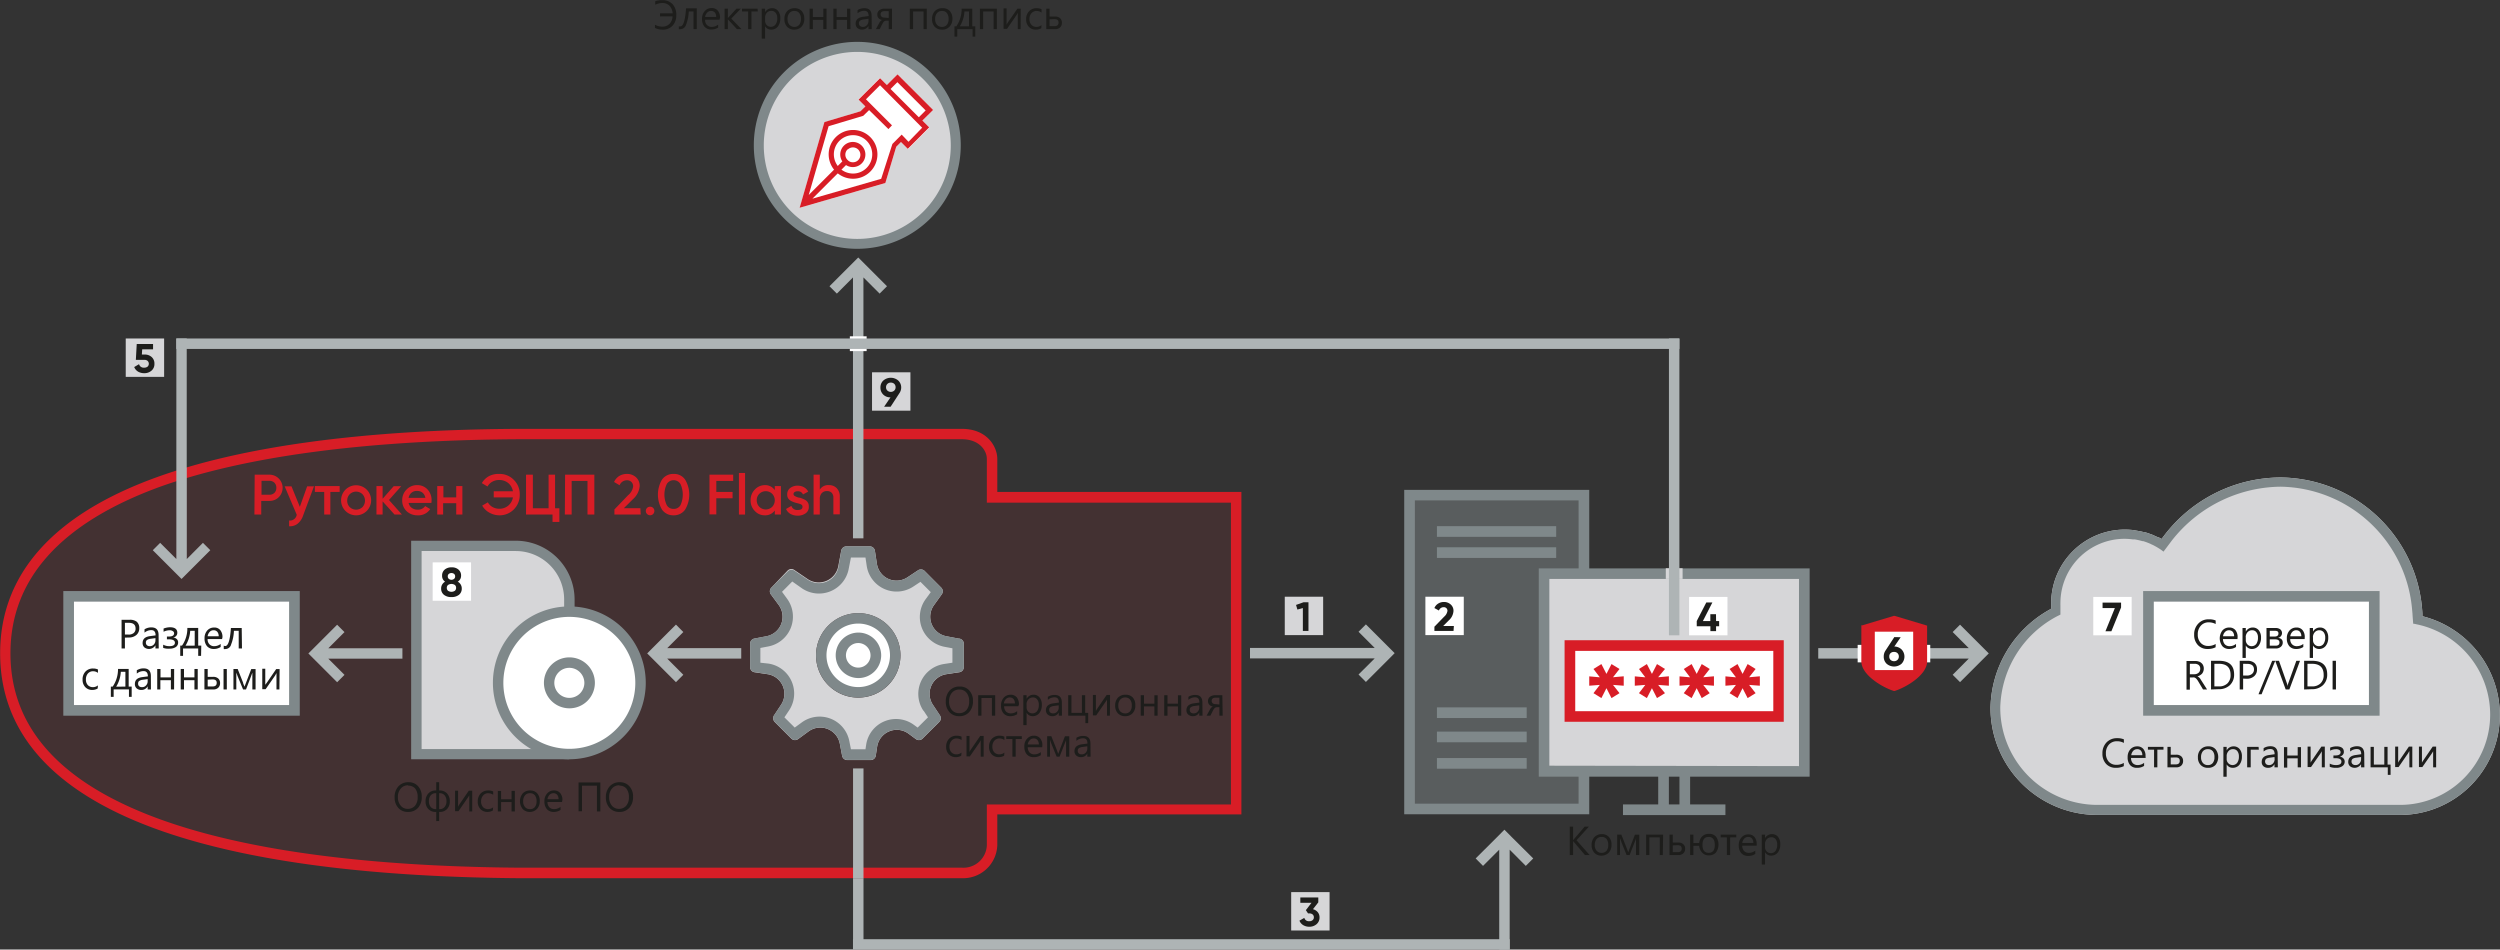 <svg id="Слой_1" data-name="Слой 1" xmlns="http://www.w3.org/2000/svg" viewBox="0 0 366.04 139.03"><rect x="0" y="0" width="366.04" height="139.03" fill="#333333" stroke="none"/><defs><style>.cls-1{fill:#d6d6d8;}.cls-2{opacity:0.1;}.cls-3{fill:#d81d26;}.cls-4{fill:#aeb4b5;}.cls-5{fill:#fff;}.cls-6{fill:#7f888a;}.cls-7{opacity:0.5;}.cls-8{fill:#1d1d1b;}</style></defs><path class="cls-1" d="M127.5,36.58a14.33,14.33,0,1,1,14.32-14.33A14.34,14.34,0,0,1,127.5,36.58Z" transform="translate(-1.98 -0.97)"/><g class="cls-2"><path class="cls-3" d="M142.8,128.78H77.65c-41-.36-74.9-8.25-74.9-32.16,0-24.16,35.18-31.83,75.61-32.09H142.8c3.23,0,4.43,2.23,4.43,3.63v5.67H183v45.68H147.23v5.27A4.19,4.19,0,0,1,142.8,128.78Z" transform="translate(-1.98 -0.97)"/></g><path class="cls-1" d="M74.92,101A10.42,10.42,0,0,1,85.34,90.52V88.73a7.84,7.84,0,0,0-7.84-7.85H62.94v30.5h22.4A10.42,10.42,0,0,1,74.92,101Z" transform="translate(-1.98 -0.97)"/><path class="cls-3" d="M142.8,129.55H77.65c-22.61-.2-40.47-2.66-53.08-7.3C9.58,116.73,2,108.11,2,96.62s7.67-20.23,22.8-25.73c12.61-4.58,30.4-7,52.87-7.13H142.8c3.79,0,5.2,2.69,5.2,4.39V73h35.74v47.21H148v4.51A5,5,0,0,1,142.8,129.55ZM93.14,65.28H77.65c-22.29.15-39.9,2.52-52.35,7C10.84,77.59,3.51,85.76,3.51,96.62s7.27,18.92,21.59,24.19c12.45,4.58,30.13,7,52.56,7.2H142.8a3.43,3.43,0,0,0,3.67-3.25v-6h35.74V74.57H146.47V68.14c0-1.1-1-2.86-3.67-2.86Z" transform="translate(-1.98 -0.97)"/><path class="cls-3" d="M39.27,70.47h2.16a1.93,1.93,0,0,1,1.37,3.29,1.87,1.87,0,0,1-1.37.55h-1.2v2h-1Zm1,2.94h1.2a1,1,0,0,0,.7-.29,1,1,0,0,0,.27-.73,1,1,0,0,0-.27-.73,1,1,0,0,0-.7-.29h-1.2Z" transform="translate(-1.98 -0.97)"/><path class="cls-3" d="M45.88,75.18l1.07-3h1l-1.6,4.3a2.56,2.56,0,0,1-.82,1.19,1.79,1.79,0,0,1-1.22.35v-.84a1,1,0,0,0,1.11-.8l0-.06-1.76-4.14h1Z" transform="translate(-1.98 -0.97)"/><path class="cls-3" d="M48.08,72.14h3.63V73H50.35v3.31h-.9V73H48.08Z" transform="translate(-1.98 -0.97)"/><path class="cls-3" d="M54.12,76.42a2.19,2.19,0,0,1-2.2-2.2,2.2,2.2,0,1,1,4.4,0,2.19,2.19,0,0,1-2.2,2.2Zm-1.3-2.2a1.29,1.29,0,0,0,.37,1,1.35,1.35,0,0,0,1.86,0,1.39,1.39,0,0,0,0-1.89,1.33,1.33,0,0,0-1.86,0A1.28,1.28,0,0,0,52.82,74.22Z" transform="translate(-1.98 -0.97)"/><path class="cls-3" d="M58.93,74.18l1.9,2.13H59.75L58,74.38v1.93h-.9V72.14H58V74l1.62-1.84h1.1Z" transform="translate(-1.98 -0.97)"/><path class="cls-3" d="M65.14,74.61H61.81a1.15,1.15,0,0,0,.46.72,1.41,1.41,0,0,0,.88.26,1.24,1.24,0,0,0,1.08-.52l.74.44a2.06,2.06,0,0,1-1.83.91,2.26,2.26,0,0,1-1.64-.62,2.13,2.13,0,0,1-.63-1.58,2.18,2.18,0,0,1,.62-1.56A2.11,2.11,0,0,1,63.08,72a2,2,0,0,1,1.5.64,2.24,2.24,0,0,1,.59,1.56A2.75,2.75,0,0,1,65.14,74.61Zm-3.33-.74h2.45a1.26,1.26,0,0,0-.41-.76,1.24,1.24,0,0,0-.78-.26,1.19,1.19,0,0,0-1.26,1Z" transform="translate(-1.98 -0.97)"/><path class="cls-3" d="M68.78,73.8V72.14h.9v4.17h-.9V74.65H66.86v1.66H66V72.14h.9V73.8Z" transform="translate(-1.98 -0.97)"/><path class="cls-3" d="M75.05,70.36a2.88,2.88,0,0,1,2.17.88,2.92,2.92,0,0,1,.86,2.15,3,3,0,0,1-.86,2.16,2.91,2.91,0,0,1-2.17.87A3,3,0,0,1,73.58,76a2.71,2.71,0,0,1-1-1l.83-.48a1.76,1.76,0,0,0,.69.69,2,2,0,0,0,1,.25A2,2,0,0,0,76.4,75a2,2,0,0,0,.68-1.2H74.27v-.9h2.81a2,2,0,0,0-.68-1.2,2.06,2.06,0,0,0-1.35-.45,2,2,0,0,0-1,.26,1.76,1.76,0,0,0-.69.69l-.83-.49a2.71,2.71,0,0,1,1-1A3,3,0,0,1,75.05,70.36Z" transform="translate(-1.98 -0.97)"/><path class="cls-3" d="M83.25,70.47v4.92h.63v2h-1V76.31H79V70.47h1v4.92H82.3V70.47Z" transform="translate(-1.98 -0.97)"/><path class="cls-3" d="M84.72,70.47H89v5.84h-1V71.39H85.68v4.92h-1Z" transform="translate(-1.98 -0.97)"/><path class="cls-3" d="M95.79,76.31H91.94v-.75l2-2.08a2,2,0,0,0,.74-1.28.86.86,0,0,0-.9-.91,1.14,1.14,0,0,0-1.08.73l-.81-.48a2,2,0,0,1,.76-.88,2.16,2.16,0,0,1,1.12-.3,1.92,1.92,0,0,1,1.32.48,1.68,1.68,0,0,1,.55,1.32,2.89,2.89,0,0,1-1,1.91l-1.32,1.31h2.42Z" transform="translate(-1.98 -0.97)"/><path class="cls-3" d="M97.17,75.16a.61.61,0,0,1,.62.62.63.63,0,0,1-.18.45.6.6,0,0,1-.44.18.62.62,0,0,1-.63-.63.6.6,0,0,1,.18-.44A.61.61,0,0,1,97.17,75.16Z" transform="translate(-1.98 -0.97)"/><path class="cls-3" d="M102.29,75.59a2,2,0,0,1-1.68.83,2,2,0,0,1-1.7-.83,4.33,4.33,0,0,1,0-4.4,2,2,0,0,1,1.7-.83,1.94,1.94,0,0,1,1.68.83,4.27,4.27,0,0,1,0,4.4Zm-1.68-.11a1.11,1.11,0,0,0,1-.54,3.7,3.7,0,0,0,0-3.1,1.17,1.17,0,0,0-2,0,3.61,3.61,0,0,0,0,3.1A1.11,1.11,0,0,0,100.61,75.48Z" transform="translate(-1.98 -0.97)"/><path class="cls-3" d="M109.33,70.47v.92h-2.47V73h2.38v.92h-2.38v2.37h-1V70.47Z" transform="translate(-1.98 -0.97)"/><path class="cls-3" d="M111.07,76.31h-.9V70.22h.9Z" transform="translate(-1.98 -0.97)"/><path class="cls-3" d="M115.42,72.73v-.59h.9v4.17h-.9v-.6a1.7,1.7,0,0,1-1.46.71,1.94,1.94,0,0,1-1.47-.64,2.14,2.14,0,0,1-.61-1.56,2.17,2.17,0,0,1,.61-1.56A2,2,0,0,1,114,72,1.69,1.69,0,0,1,115.42,72.73Zm-2.26,2.45a1.35,1.35,0,0,0,1.88,0,1.39,1.39,0,0,0,0-1.91,1.35,1.35,0,0,0-1.88,0,1.3,1.3,0,0,0-.38,1A1.34,1.34,0,0,0,113.16,75.18Z" transform="translate(-1.98 -0.97)"/><path class="cls-3" d="M118.16,73.29a.34.34,0,0,0,.2.31,2.23,2.23,0,0,0,.58.23c.2,0,.37.09.51.14a3.15,3.15,0,0,1,.46.22,1.06,1.06,0,0,1,.37.39,1,1,0,0,1,.12.55,1.1,1.1,0,0,1-.47,1,1.94,1.94,0,0,1-1.16.34,2.11,2.11,0,0,1-1.06-.26,1.49,1.49,0,0,1-.64-.72l.78-.45a.88.88,0,0,0,.92.6c.48,0,.71-.15.71-.47s-.26-.4-.79-.53a4.48,4.48,0,0,1-.5-.15,2.69,2.69,0,0,1-.46-.22,1,1,0,0,1-.37-.37,1,1,0,0,1-.12-.54,1.12,1.12,0,0,1,.43-.93,1.74,1.74,0,0,1,1.1-.35,1.87,1.87,0,0,1,.92.23,1.53,1.53,0,0,1,.62.64l-.76.42a.77.77,0,0,0-.78-.47.82.82,0,0,0-.44.11A.37.37,0,0,0,118.16,73.29Z" transform="translate(-1.98 -0.97)"/><path class="cls-3" d="M123.34,72a1.51,1.51,0,0,1,1.16.46,1.73,1.73,0,0,1,.44,1.26v2.56H124V73.84a1,1,0,0,0-.25-.72.92.92,0,0,0-.68-.25,1,1,0,0,0-.78.31,1.25,1.25,0,0,0-.28.89v2.24h-.91V70.47h.91v2.2A1.41,1.41,0,0,1,123.34,72Z" transform="translate(-1.98 -0.97)"/><polygon class="cls-4" points="124.58 38.78 121.45 41.91 122.53 42.99 124.89 40.62 124.89 78.82 126.42 78.82 126.42 40.62 128.79 42.99 129.87 41.91 126.74 38.78 125.66 37.7 124.58 38.78"/><rect class="cls-5" x="124.43" y="49.24" width="2.46" height="2.17"/><circle class="cls-5" cx="83.29" cy="100.05" r="10.36"/><circle class="cls-5" cx="125.66" cy="95.96" r="5.36"/><rect class="cls-1" x="18.41" y="49.56" width="5.62" height="5.62"/><rect class="cls-1" x="127.68" y="54.51" width="5.62" height="5.62"/><path class="cls-1" d="M142.32,94.47l-1.79-.34a2.91,2.91,0,0,1-1.79-4.57L139.86,88a.75.75,0,0,0-.08-1l-2.41-2.42a.77.77,0,0,0-1-.09l-1.51,1a2.9,2.9,0,0,1-4.49-2l-.29-1.88a.76.76,0,0,0-.76-.64h-3.42a.77.77,0,0,0-.75.62l-.44,2.3a2.91,2.91,0,0,1-4.48,1.86l-1.94-1.32a.77.77,0,0,0-1,.09L114.93,87a.76.76,0,0,0-.08,1L116,89.56a2.91,2.91,0,0,1-1.79,4.57l-1.78.34a.77.77,0,0,0-.62.75v3.42a.76.76,0,0,0,.65.76l1.87.28a2.9,2.9,0,0,1,2,4.5l-1,1.51a.78.78,0,0,0,.09,1l2.42,2.42a.76.76,0,0,0,1,.07l1.53-1.12a2.91,2.91,0,0,1,4.57,1.79l.34,1.79a.77.77,0,0,0,.75.62h3.42a.77.77,0,0,0,.76-.65l.2-1.32a2.91,2.91,0,0,1,4.59-1.9l1.07.79a.75.75,0,0,0,1-.08l2.42-2.41a.76.76,0,0,0,.09-1l-1-1.51a2.91,2.91,0,0,1,2-4.5l1.87-.28a.77.77,0,0,0,.65-.76V95.22A.77.77,0,0,0,142.32,94.47Zm-14.68,8.64a6.18,6.18,0,1,1,6.18-6.18A6.18,6.18,0,0,1,127.64,103.11Z" transform="translate(-1.98 -0.97)"/><path class="cls-6" d="M142.32,94.46l-1.79-.35a2.9,2.9,0,0,1-1.79-4.56L139.86,88a.75.75,0,0,0-.08-1l-2.41-2.42a.76.76,0,0,0-1-.09l-1.51,1a2.89,2.89,0,0,1-4.49-2l-.29-1.87a.77.77,0,0,0-.76-.65h-3.42a.77.77,0,0,0-.75.62L124.74,84a2.9,2.9,0,0,1-4.48,1.85l-1.94-1.31a.76.76,0,0,0-1,.09L114.93,87a.76.76,0,0,0-.08,1L116,89.55a2.88,2.88,0,0,1,.36,2.78,2.85,2.85,0,0,1-2.15,1.78l-1.78.35a.76.76,0,0,0-.62.75v3.42a.75.75,0,0,0,.65.75l1.87.29a2.9,2.9,0,0,1,2,4.5l-1,1.5a.78.78,0,0,0,.09,1l2.42,2.42a.76.76,0,0,0,1,.08l1.53-1.12a2.91,2.91,0,0,1,4.57,1.79l.34,1.78a.77.77,0,0,0,.75.62h3.42a.76.76,0,0,0,.76-.65l.2-1.31a2.91,2.91,0,0,1,4.59-1.9l1.07.79a.76.76,0,0,0,1-.08l2.42-2.42a.76.76,0,0,0,.09-1l-1-1.5a2.91,2.91,0,0,1,2-4.5l1.87-.29a.76.76,0,0,0,.65-.75V95.21A.76.76,0,0,0,142.32,94.46ZM137.19,105l.66,1-1.51,1.5-.54-.39a4.42,4.42,0,0,0-7,2.9l-.1.66h-2.13l-.23-1.16a4.43,4.43,0,0,0-7-2.74l-1,.73-1.51-1.5.67-1a4.44,4.44,0,0,0-3-6.87L113.31,98V95.84l1.16-.22a4.44,4.44,0,0,0,2.74-7l-.73-1,1.5-1.51,1.42,1a4.43,4.43,0,0,0,6.84-2.83l.33-1.68h2.13l.18,1.22a4.43,4.43,0,0,0,6.87,3l1-.66,1.51,1.51-.73,1a4.44,4.44,0,0,0,2.73,7l1.17.22V98l-1.23.19a4.43,4.43,0,0,0-3,6.87Z" transform="translate(-1.98 -0.97)"/><path class="cls-6" d="M127.64,90.74a6.18,6.18,0,1,0,6.18,6.18A6.18,6.18,0,0,0,127.64,90.74Zm4.65,6.18a4.65,4.65,0,1,1-4.65-4.65A4.65,4.65,0,0,1,132.29,96.92Z" transform="translate(-1.98 -0.97)"/><path class="cls-6" d="M127.64,93.59A3.33,3.33,0,1,0,131,96.92,3.34,3.34,0,0,0,127.64,93.59Zm1.8,3.33a1.8,1.8,0,1,1-1.8-1.8A1.81,1.81,0,0,1,129.44,96.92Z" transform="translate(-1.98 -0.97)"/><polygon class="cls-4" points="95.84 96.75 98.97 99.88 100.05 98.8 97.69 96.43 108.53 96.43 108.53 94.9 97.69 94.9 100.05 92.54 98.97 91.45 95.84 94.58 94.76 95.67 95.84 96.75"/><polygon class="cls-4" points="46.23 96.76 49.36 99.89 50.44 98.81 48.07 96.44 58.92 96.44 58.92 94.92 48.07 94.92 50.44 92.55 49.36 91.47 46.23 94.6 45.15 95.68 46.23 96.76"/><path class="cls-6" d="M85.34,112.14H62.18v-32H77.5a8.62,8.62,0,0,1,8.61,8.61v1.79H84.58V88.73a7.09,7.09,0,0,0-7.08-7.08H63.71v29H85.34Z" transform="translate(-1.98 -0.97)"/><path class="cls-6" d="M85.34,112.14A11.19,11.19,0,1,1,96.53,101,11.2,11.2,0,0,1,85.34,112.14Zm0-20.85A9.66,9.66,0,1,0,95,101,9.67,9.67,0,0,0,85.34,91.29Z" transform="translate(-1.98 -0.97)"/><path class="cls-6" d="M85.34,104.68A3.73,3.73,0,1,1,89.08,101,3.73,3.73,0,0,1,85.34,104.68Zm0-5.93a2.2,2.2,0,1,0,2.2,2.2A2.21,2.21,0,0,0,85.34,98.75Z" transform="translate(-1.98 -0.97)"/><rect class="cls-5" x="63.35" y="82.34" width="5.62" height="5.62"/><rect class="cls-1" x="225.99" y="83.98" width="38.48" height="28.68"/><g class="cls-7"><polygon class="cls-6" points="231.99 118.45 206.06 118.45 206.06 72.68 231.99 72.68 231.99 83.98 225.99 83.98 225.99 112.86 231.99 112.86 231.99 118.45"/></g><path class="cls-1" d="M357.05,91.3l-.39-.11,0-.4a21,21,0,0,0-20.75-19.91,21.56,21.56,0,0,0-17.15,8.62l-.29.38-.42-.23-.09,0-.19-.09-.71-.32-.43-.15c-.21-.08-.46-.15-.73-.23l-.14,0-.26-.07-.84-.15-.34-.06a11.54,11.54,0,0,0-1.23-.07,10.81,10.81,0,0,0-10.79,10.8c0,.15,0,.29,0,.43l0,.35-.31.19a16.8,16.8,0,0,0-8.57,14.36,15.67,15.67,0,0,0,15.65,15.65h31.27l.14,0,.19,0H353.4A14.63,14.63,0,0,0,368,105.62,15,15,0,0,0,357.05,91.3Z" transform="translate(-1.98 -0.97)"/><path class="cls-6" d="M266.94,103.5V84.19H227.28v30.5h39.66ZM228.83,90.08V85.74h36.55v27.4l-36.55-.06Z" transform="translate(-1.98 -0.97)"/><polygon class="cls-6" points="231.13 113.03 231.13 117.67 231.08 117.67 224.91 117.67 223.36 117.67 211.49 117.67 209.94 117.67 207.22 117.67 207.16 117.67 207.16 96.89 207.16 73.27 207.22 73.27 209.94 73.27 211.49 73.27 223.36 73.27 224.91 73.27 231.08 73.27 231.13 73.27 231.14 83.99 232.69 83.99 232.69 83.97 232.69 71.72 224.91 71.72 209.94 71.72 205.6 71.72 205.6 86.26 205.6 107.53 205.6 119.22 209.94 119.22 224.91 119.22 232.69 119.22 232.69 113.03 231.13 113.03"/><rect class="cls-6" x="237.63" y="117.78" width="15" height="1.56"/><rect class="cls-6" x="210.39" y="80.13" width="17.46" height="1.56"/><rect class="cls-6" x="210.39" y="77.04" width="17.46" height="1.56"/><rect class="cls-6" x="210.39" y="110.99" width="13.14" height="1.56"/><rect class="cls-6" x="210.39" y="107.12" width="13.14" height="1.56"/><rect class="cls-6" x="210.39" y="103.57" width="13.14" height="1.56"/><rect class="cls-6" x="245.55" y="115.96" width="6.23" height="1.56" transform="translate(363.42 -132.89) rotate(90)"/><rect class="cls-6" x="242.44" y="115.96" width="6.23" height="1.56" transform="translate(360.31 -129.78) rotate(90)"/><polygon class="cls-4" points="203.12 94.55 199.99 91.42 198.91 92.5 201.28 94.87 183.02 94.87 183.02 96.4 201.28 96.4 198.91 98.76 199.99 99.85 203.12 96.72 204.2 95.63 203.12 94.55"/><polygon class="cls-4" points="290.11 94.59 286.98 91.46 285.9 92.54 288.26 94.9 266.22 94.9 266.22 96.43 288.26 96.43 285.9 98.8 286.98 99.88 290.11 96.75 291.19 95.67 290.11 94.59"/><polygon class="cls-4" points="219.19 122.57 216.06 125.69 217.14 126.78 219.51 124.41 219.51 139.03 221.04 139.03 221.04 124.41 223.4 126.78 224.49 125.69 221.35 122.57 220.27 121.48 219.19 122.57"/><rect class="cls-5" x="229.7" y="94.76" width="30.91" height="10.15"/><path class="cls-3" d="M263.15,94.71H231.06v11.94h32.09ZM232.62,105V96.27h29v8.83h-29Z" transform="translate(-1.98 -0.97)"/><path class="cls-3" d="M238.15,100.13l1.57-.14v1.38l-1.57-.12.95,1.21-1.17.72-.74-1.45-.74,1.45-1.16-.72.93-1.21-1.55.12V100l1.55.14-.93-1.22,1.16-.72.74,1.44.74-1.44,1.17.72Z" transform="translate(-1.98 -0.97)"/><path class="cls-3" d="M244.76,100.13l1.57-.14v1.38l-1.57-.12,1,1.21-1.17.72-.74-1.45-.74,1.45-1.16-.72.93-1.21-1.54.12V100l1.54.14-.93-1.22,1.16-.72.74,1.44.74-1.44,1.17.72Z" transform="translate(-1.98 -0.97)"/><path class="cls-3" d="M251.36,100.13l1.57-.14v1.38l-1.57-.12.95,1.21-1.17.72-.74-1.45-.74,1.45-1.15-.72.92-1.21-1.54.12V100l1.54.14-.92-1.22,1.15-.72.74,1.44.74-1.44,1.17.72Z" transform="translate(-1.98 -0.97)"/><path class="cls-3" d="M258.08,100.13l1.57-.14v1.38l-1.57-.12.95,1.21-1.17.72-.74-1.45-.74,1.45-1.16-.72.93-1.21-1.54.12V100l1.54.14-.93-1.22,1.16-.72.74,1.44.74-1.44,1.17.72Z" transform="translate(-1.98 -0.97)"/><rect class="cls-1" x="243.9" y="83.2" width="2.46" height="1.56"/><rect class="cls-4" x="137.07" y="-58.74" width="1.53" height="220.08" transform="translate(187.15 -87.51) rotate(90)"/><rect class="cls-4" x="244.36" y="49.56" width="1.53" height="43.46"/><rect class="cls-4" x="124.9" y="128.58" width="1.53" height="9.07"/><rect class="cls-4" x="174.19" y="91.16" width="1.53" height="96.15" transform="translate(312.2 -36.68) rotate(90)"/><rect class="cls-1" x="188.11" y="87.37" width="5.62" height="5.62"/><rect class="cls-1" x="189.05" y="130.62" width="5.62" height="5.62"/><rect class="cls-5" x="208.7" y="87.37" width="5.62" height="5.62"/><rect class="cls-5" x="247.31" y="87.4" width="5.62" height="5.62"/><rect class="cls-5" x="306.49" y="87.4" width="5.62" height="5.62"/><path class="cls-6" d="M127.5,37.4a15.15,15.15,0,1,1,15.15-15.15A15.17,15.17,0,0,1,127.5,37.4Zm0-28.83a13.69,13.69,0,1,0,13.69,13.68A13.7,13.7,0,0,0,127.5,8.57Z" transform="translate(-1.98 -0.97)"/><polygon class="cls-5" points="136.62 16.1 131.41 10.89 129.85 12.45 128.81 11.41 125.68 14.54 126.72 15.58 126 16.29 120.72 17.88 117.09 30.42 129.63 26.79 131.22 21.5 131.93 20.79 132.97 21.83 136.1 18.7 135.06 17.66 136.62 16.1"/><path class="cls-3" d="M126.88,20a3.57,3.57,0,1,0,3.57,3.56A3.57,3.57,0,0,0,126.88,20Zm2.81,3.56a2.81,2.81,0,1,1-2.81-2.8A2.81,2.81,0,0,1,129.69,23.59Z" transform="translate(-1.98 -0.97)"/><path class="cls-3" d="M138.6,17.07l-5.21-5.21-1.56,1.56-1-1-3.14,3.13,1,1-.72.71-5.28,1.58-3.63,12.55,12.55-3.63,1.59-5.3.7-.7,1,1,3.13-3.14-1-1ZM132.37,14l1-1,4.14,4.14-1,1Zm-6.27,8.87a1.1,1.1,0,0,1,.77-.32h0a1.12,1.12,0,0,1,.77.32,1.1,1.1,0,0,1,0,1.54,1.07,1.07,0,0,1-.77.32,1,1,0,0,1-.77-.32A1.08,1.08,0,0,1,126.1,22.82ZM131,27.15l-10.07,2.91,4.92-4.92a1.84,1.84,0,1,0-.3-2.85,1.83,1.83,0,0,0-.24,2.31l-4.92,4.92,2.91-10.07,5.07-1.52.86-.84L132,19.81l.06.06.52-.55-3.81-3.81,2.06-2.06L137,19.67,135,21.73l-1-1.05-1.36,1.37Z" transform="translate(-1.98 -0.97)"/><rect class="cls-4" x="124.9" y="112.51" width="1.53" height="16.07"/><polygon class="cls-4" points="29.71 79.48 27.35 81.85 27.35 68.44 27.24 68.48 27.34 68.44 27.34 49.56 25.82 49.56 25.82 68.92 25.82 68.92 25.82 81.85 23.45 79.48 22.37 80.56 25.5 83.69 26.58 84.77 27.66 83.69 30.79 80.56 29.71 79.48"/><path class="cls-6" d="M357.05,91.3l-.39-.11,0-.4a21,21,0,0,0-20.75-19.91,21.56,21.56,0,0,0-17.15,8.62l-.29.38-.42-.23-.09,0-.19-.09-.71-.32-.43-.15c-.21-.08-.46-.15-.73-.23l-.14,0-.26-.07-.84-.15-.34-.06a11.54,11.54,0,0,0-1.23-.07,10.81,10.81,0,0,0-10.79,10.8c0,.15,0,.29,0,.43l0,.35-.31.19a16.8,16.8,0,0,0-8.57,14.36,15.67,15.67,0,0,0,15.65,15.65h31.27l.14,0,.19,0H353.4A14.63,14.63,0,0,0,368,105.62,15,15,0,0,0,357.05,91.3Zm-3.65,27.52H309.08a14.25,14.25,0,0,1-14.23-14.24,15.57,15.57,0,0,1,8.42-13.43h0l.39-.19v-.45c0-.11,0-.23,0-.35l0-.37,0-.2a3.28,3.28,0,0,1,0-.34,9.4,9.4,0,0,1,9.39-9.39,10,10,0,0,1,1.23.09l.29,0a10.7,10.7,0,0,1,1.09.25l.12,0a9.75,9.75,0,0,1,1.13.43,1.68,1.68,0,0,0,.28.13c.33.17.65.35.95.54s.43.3.61.44l.94-1.25h0l.24-.32a20.5,20.5,0,0,1,15.94-7.94,19.64,19.64,0,0,1,19.28,18l.06.65v.09l.1,1.32a2.93,2.93,0,0,1,.5.09,13.5,13.5,0,0,1,10.77,13.15A13.21,13.21,0,0,1,353.4,118.82Z" transform="translate(-1.98 -0.97)"/><rect class="cls-5" x="271.99" y="94.42" width="10.63" height="2.56"/><path class="cls-3" d="M284,92.53l-4.62-1.39h-.11l-4.62,1.39-.14,0V97.8c0,2,3.1,3.82,4.76,4.34a.21.21,0,0,0,.11,0c1.66-.52,4.76-2.32,4.76-4.34V92.57Z" transform="translate(-1.98 -0.97)"/><rect class="cls-5" x="274.5" y="92.49" width="5.62" height="5.62"/><rect class="cls-5" x="314.38" y="87.2" width="33.29" height="16.97"/><path class="cls-6" d="M350.39,87.51H315.77v18.25h34.62Zm-33.06,16.63V89.06h31.5V104.2h-31.5Z" transform="translate(-1.98 -0.97)"/><rect class="cls-5" x="9.86" y="87.2" width="33.29" height="16.97"/><path class="cls-6" d="M45.87,87.51H11.25v18.25H45.87ZM12.81,104.14V89.06h31.5V104.2H12.81Z" transform="translate(-1.98 -0.97)"/><path class="cls-8" d="M20.27,94.33v1.59h-.49v-4.2h1.15A1.59,1.59,0,0,1,22,92a1.2,1.2,0,0,1,.37.93,1.28,1.28,0,0,1-.41,1,1.62,1.62,0,0,1-1.12.38Zm0-2.17v1.72h.52a1.11,1.11,0,0,0,.77-.23.81.81,0,0,0,.27-.66c0-.55-.33-.83-1-.83Z" transform="translate(-1.98 -0.97)"/><path class="cls-8" d="M25.22,95.92h-.48v-.47h0a1.1,1.1,0,0,1-1.63.3.86.86,0,0,1-.25-.63c0-.56.33-.89,1-1l.9-.12c0-.51-.21-.77-.62-.77a1.53,1.53,0,0,0-1,.37v-.49a1.86,1.86,0,0,1,1-.28c.71,0,1.06.37,1.06,1.12Zm-.48-1.52-.72.1a1.17,1.17,0,0,0-.51.17.46.46,0,0,0-.17.42.5.5,0,0,0,.16.36.6.6,0,0,0,.42.13.76.76,0,0,0,.59-.25.89.89,0,0,0,.23-.63Z" transform="translate(-1.98 -0.97)"/><path class="cls-8" d="M25.87,95.83v-.47a1.84,1.84,0,0,0,.92.22c.53,0,.8-.17.8-.5s-.29-.5-.87-.5h-.3v-.41h.28c.51,0,.77-.16.77-.47a.36.36,0,0,0-.18-.32.78.78,0,0,0-.48-.13,2.08,2.08,0,0,0-.88.22V93a2.8,2.8,0,0,1,.92-.19c.73,0,1.09.27,1.09.81a.67.67,0,0,1-.16.45.77.77,0,0,1-.46.25v0a.79.79,0,0,1,.54.22.65.65,0,0,1,.2.5.77.77,0,0,1-.33.66,1.51,1.51,0,0,1-.91.24A2.2,2.2,0,0,1,25.87,95.83Z" transform="translate(-1.98 -0.97)"/><path class="cls-8" d="M31.42,97H31V95.92H28.78V97h-.41v-1.5h.26a4.38,4.38,0,0,0,.78-2.59H31v2.59h.45Zm-.93-1.5V93.33h-.66a4.67,4.67,0,0,1-.69,2.18Z" transform="translate(-1.98 -0.97)"/><path class="cls-8" d="M34.49,94.54H32.38a1,1,0,0,0,.27.77.91.91,0,0,0,.7.27,1.52,1.52,0,0,0,.94-.33v.45a1.79,1.79,0,0,1-1,.29,1.28,1.28,0,0,1-1-.41,1.69,1.69,0,0,1-.36-1.15,1.64,1.64,0,0,1,.39-1.14,1.31,1.31,0,0,1,1-.44,1.1,1.1,0,0,1,.91.38,1.54,1.54,0,0,1,.32,1.06ZM34,94.13a1,1,0,0,0-.2-.65.69.69,0,0,0-.55-.23.76.76,0,0,0-.58.25,1.16,1.16,0,0,0-.29.63Z" transform="translate(-1.98 -0.97)"/><path class="cls-8" d="M37.41,95.92h-.48V93.33h-.7a6,6,0,0,1-.41,2A.87.87,0,0,1,35,96a.68.68,0,0,1-.26,0V95.5a.43.43,0,0,0,.22.06c.43,0,.71-.88.83-2.64h1.58Z" transform="translate(-1.98 -0.97)"/><path class="cls-8" d="M16.28,101.78a1.56,1.56,0,0,1-.82.21,1.36,1.36,0,0,1-1-.42,1.52,1.52,0,0,1-.39-1.08,1.66,1.66,0,0,1,.42-1.19,1.48,1.48,0,0,1,1.14-.45,1.67,1.67,0,0,1,.69.14v.5a1.19,1.19,0,0,0-.71-.24,1,1,0,0,0-.76.33,1.29,1.29,0,0,0-.29.87,1.16,1.16,0,0,0,.28.83,1,1,0,0,0,.74.3,1.17,1.17,0,0,0,.74-.26Z" transform="translate(-1.98 -0.97)"/><path class="cls-8" d="M21.26,103h-.4v-1.09H18.62V103h-.41v-1.5h.27a4.53,4.53,0,0,0,.78-2.59h1.56v2.59h.44Zm-.92-1.5V99.33h-.67a4.66,4.66,0,0,1-.68,2.18Z" transform="translate(-1.98 -0.97)"/><path class="cls-8" d="M24.08,101.92H23.6v-.47h0a1,1,0,0,1-.92.54,1,1,0,0,1-.7-.24.82.82,0,0,1-.25-.63c0-.56.33-.89,1-1l.9-.12c0-.51-.21-.77-.62-.77a1.51,1.51,0,0,0-1,.37v-.49a1.82,1.82,0,0,1,1-.28c.7,0,1.06.37,1.06,1.12Zm-.48-1.52-.73.1a1.12,1.12,0,0,0-.5.17c-.12.07-.17.21-.17.42a.49.49,0,0,0,.15.36.64.64,0,0,0,.42.13.75.75,0,0,0,.59-.25.85.85,0,0,0,.24-.63Z" transform="translate(-1.98 -0.97)"/><path class="cls-8" d="M27.47,101.92H27v-1.36H25.46v1.36H25v-3h.48v1.23H27V98.92h.48Z" transform="translate(-1.98 -0.97)"/><path class="cls-8" d="M30.93,101.92h-.48v-1.36H28.92v1.36h-.48v-3h.48v1.23h1.53V98.92h.48Z" transform="translate(-1.98 -0.97)"/><path class="cls-8" d="M31.91,101.92v-3h.48v1.15h.81a1.07,1.07,0,0,1,.73.24.85.85,0,0,1,.27.67.9.9,0,0,1-.27.69,1,1,0,0,1-.69.25Zm.48-1.44v1h.72c.4,0,.6-.18.6-.53s-.21-.5-.61-.5Zm2.8,1.44h-.48v-3h.48Z" transform="translate(-1.98 -0.97)"/><path class="cls-8" d="M39.4,101.92h-.47V99.45l-.2.55L38,101.92h-.43L36.78,100c-.05-.11-.11-.29-.2-.55v2.47h-.42v-3h.62l.79,2c0,.14.13.33.21.59l.22-.58.77-2h.63Z" transform="translate(-1.98 -0.97)"/><path class="cls-8" d="M42.89,101.92h-.43v-2.4c-.05.09-.11.21-.2.36l-1.39,2h-.49v-3h.44v2.36A2.8,2.8,0,0,1,41,101l1.42-2.07h.5Z" transform="translate(-1.98 -0.97)"/><path class="cls-8" d="M97.88,5.06V4.59A2.19,2.19,0,0,0,99,4.87a1.43,1.43,0,0,0,1-.4,1.61,1.61,0,0,0,.45-1.1H98.62V2.92h1.85A1.8,1.8,0,0,0,100,1.81a1.43,1.43,0,0,0-1-.4,2.33,2.33,0,0,0-1.08.26V1.15A2.91,2.91,0,0,1,99,1a1.92,1.92,0,0,1,1.48.61A2.29,2.29,0,0,1,101,3.2a2.16,2.16,0,0,1-.54,1.52A1.86,1.86,0,0,1,99,5.31,2.38,2.38,0,0,1,97.88,5.06Z" transform="translate(-1.98 -0.97)"/><path class="cls-8" d="M104,5.24h-.48V2.65h-.69a6,6,0,0,1-.42,2,.87.87,0,0,1-.78.59.71.71,0,0,1-.26,0V4.83a.59.59,0,0,0,.23,0c.43,0,.7-.88.83-2.64H104Z" transform="translate(-1.98 -0.97)"/><path class="cls-8" d="M107.33,3.86h-2.11a1,1,0,0,0,.27.77.93.93,0,0,0,.71.28,1.52,1.52,0,0,0,.93-.34V5a1.79,1.79,0,0,1-1,.29,1.28,1.28,0,0,1-1-.41,1.67,1.67,0,0,1-.36-1.15,1.6,1.6,0,0,1,.4-1.14,1.27,1.27,0,0,1,1-.44,1.13,1.13,0,0,1,.91.38,1.56,1.56,0,0,1,.32,1.06Zm-.49-.41a1,1,0,0,0-.2-.65.69.69,0,0,0-.55-.23.74.74,0,0,0-.57.25,1.1,1.1,0,0,0-.3.63Z" transform="translate(-1.98 -0.97)"/><path class="cls-8" d="M110.55,5.24h-.67L108.55,3.8h0V5.24h-.48v-3h.48V3.61h0l1.26-1.37h.63l-1.39,1.45Z" transform="translate(-1.98 -0.97)"/><path class="cls-8" d="M112.93,2.65H112V5.24h-.48V2.65h-.9V2.24h2.28Z" transform="translate(-1.98 -0.97)"/><path class="cls-8" d="M114,4.81h0V6.62h-.49V2.24H114v.53h0a1.12,1.12,0,0,1,1-.6,1.1,1.1,0,0,1,.91.4,1.65,1.65,0,0,1,.32,1.08,1.9,1.9,0,0,1-.36,1.21,1.23,1.23,0,0,1-1,.45A1,1,0,0,1,114,4.81Zm0-1.21V4a.93.93,0,0,0,.24.64.85.85,0,0,0,1.29-.08,1.49,1.49,0,0,0,.25-.93,1.17,1.17,0,0,0-.23-.78.76.76,0,0,0-.63-.29.86.86,0,0,0-.67.29A1.09,1.09,0,0,0,114,3.6Z" transform="translate(-1.98 -0.97)"/><path class="cls-8" d="M118.29,5.31a1.41,1.41,0,0,1-1.07-.42,1.57,1.57,0,0,1-.39-1.12,1.62,1.62,0,0,1,.41-1.18,1.51,1.51,0,0,1,1.12-.42,1.36,1.36,0,0,1,1,.41,1.66,1.66,0,0,1,.38,1.15,1.57,1.57,0,0,1-.41,1.15A1.4,1.4,0,0,1,118.29,5.31Zm0-2.74a.91.91,0,0,0-.73.32,1.29,1.29,0,0,0-.27.87,1.25,1.25,0,0,0,.27.84,1,1,0,0,0,.73.31A.9.9,0,0,0,119,4.6a1.32,1.32,0,0,0,.25-.85,1.37,1.37,0,0,0-.25-.87A.87.87,0,0,0,118.32,2.57Z" transform="translate(-1.98 -0.97)"/><path class="cls-8" d="M123,5.24h-.48V3.88H121V5.24h-.48v-3H121V3.47h1.53V2.24H123Z" transform="translate(-1.98 -0.97)"/><path class="cls-8" d="M126.5,5.24H126V3.88h-1.53V5.24H124v-3h.48V3.47H126V2.24h.48Z" transform="translate(-1.98 -0.97)"/><path class="cls-8" d="M129.62,5.24h-.48V4.77h0a1.1,1.1,0,0,1-1.63.3.86.86,0,0,1-.25-.63c0-.56.33-.88,1-1l.9-.12c0-.51-.21-.77-.62-.77a1.51,1.51,0,0,0-1,.37V2.45a1.86,1.86,0,0,1,1-.28c.71,0,1.06.37,1.06,1.12Zm-.48-1.52-.72.1a1.17,1.17,0,0,0-.51.17.49.49,0,0,0-.17.42.5.5,0,0,0,.16.36.61.61,0,0,0,.42.14.77.77,0,0,0,.59-.26.89.89,0,0,0,.23-.63Z" transform="translate(-1.98 -0.97)"/><path class="cls-8" d="M132.58,5.24h-.48V4h-.4c-.2,0-.37.15-.53.47l-.39.77h-.56l.51-.93a.85.85,0,0,1,.42-.42.86.86,0,0,1-.54-.26.79.79,0,0,1-.18-.53.79.79,0,0,1,.29-.63,1.28,1.28,0,0,1,.81-.23h1.05ZM132.1,3.6v-1h-.57c-.41,0-.61.15-.61.46s.2.49.59.49Z" transform="translate(-1.98 -0.97)"/><path class="cls-8" d="M137.68,5.24h-.48V2.65h-1.53V5.24h-.48v-3h2.49Z" transform="translate(-1.98 -0.97)"/><path class="cls-8" d="M139.9,5.31a1.4,1.4,0,0,1-1.06-.42,1.57,1.57,0,0,1-.39-1.12,1.62,1.62,0,0,1,.41-1.18A1.49,1.49,0,0,1,140,2.17a1.36,1.36,0,0,1,1.05.41,1.66,1.66,0,0,1,.38,1.15A1.62,1.62,0,0,1,141,4.88,1.41,1.41,0,0,1,139.9,5.31Zm0-2.74a.91.91,0,0,0-.73.32,1.29,1.29,0,0,0-.27.87,1.25,1.25,0,0,0,.27.84.94.94,0,0,0,.73.31.9.9,0,0,0,.72-.31,1.32,1.32,0,0,0,.25-.85,1.37,1.37,0,0,0-.25-.87A.87.87,0,0,0,139.94,2.57Z" transform="translate(-1.98 -0.97)"/><path class="cls-8" d="M144.78,6.33h-.4V5.24h-2.24V6.33h-.41V4.83H142a4.53,4.53,0,0,0,.78-2.59h1.56V4.83h.44Zm-.92-1.5V2.65h-.67a4.62,4.62,0,0,1-.68,2.18Z" transform="translate(-1.98 -0.97)"/><path class="cls-8" d="M147.94,5.24h-.48V2.65h-1.53V5.24h-.48v-3h2.49Z" transform="translate(-1.98 -0.97)"/><path class="cls-8" d="M151.42,5.24H151V2.85l-.2.35-1.38,2h-.5v-3h.44V4.6a2.8,2.8,0,0,1,.15-.29l1.43-2.07h.49Z" transform="translate(-1.98 -0.97)"/><path class="cls-8" d="M154.44,5.1a1.54,1.54,0,0,1-.82.21,1.33,1.33,0,0,1-1-.42,1.49,1.49,0,0,1-.4-1.08,1.64,1.64,0,0,1,.43-1.19,1.48,1.48,0,0,1,1.13-.45,1.57,1.57,0,0,1,.7.15v.49a1.22,1.22,0,0,0-.72-.24,1,1,0,0,0-.75.33,1.24,1.24,0,0,0-.3.87,1.21,1.21,0,0,0,.28.83,1,1,0,0,0,.74.31,1.19,1.19,0,0,0,.74-.27Z" transform="translate(-1.98 -0.97)"/><path class="cls-8" d="M155.17,5.24v-3h.48V3.39h.81a1.07,1.07,0,0,1,.73.24.85.85,0,0,1,.27.67.9.9,0,0,1-.27.69,1,1,0,0,1-.69.25Zm.48-1.44v1h.72c.4,0,.6-.18.6-.53s-.2-.5-.61-.5Z" transform="translate(-1.98 -0.97)"/><path class="cls-8" d="M61.73,119.85a1.83,1.83,0,0,1-1.43-.59,2.21,2.21,0,0,1-.54-1.54,2.28,2.28,0,0,1,.55-1.61,1.91,1.91,0,0,1,1.49-.61,1.81,1.81,0,0,1,1.4.59,2.21,2.21,0,0,1,.53,1.53,2.34,2.34,0,0,1-.54,1.63A1.89,1.89,0,0,1,61.73,119.85Zm0-3.9a1.34,1.34,0,0,0-1.07.48,1.82,1.82,0,0,0-.42,1.25,1.84,1.84,0,0,0,.41,1.25,1.27,1.27,0,0,0,1,.47,1.39,1.39,0,0,0,1.09-.45,1.86,1.86,0,0,0,.39-1.26,1.93,1.93,0,0,0-.38-1.29A1.35,1.35,0,0,0,61.76,116Z" transform="translate(-1.98 -0.97)"/><path class="cls-8" d="M66.28,119.85v1.34h-.43v-1.34h-.1a1.41,1.41,0,0,1-1.06-.43,1.53,1.53,0,0,1-.4-1.11,1.62,1.62,0,0,1,.41-1.17,1.4,1.4,0,0,1,1.08-.43h.07V115.5h.43v1.21h.06a1.42,1.42,0,0,1,1.09.43,1.65,1.65,0,0,1,.41,1.17,1.57,1.57,0,0,1-.4,1.11,1.41,1.41,0,0,1-1.06.43Zm-.43-.41v-2.33h-.07a.9.9,0,0,0-.73.31,1.29,1.29,0,0,0-.27.87,1.25,1.25,0,0,0,.27.84.94.94,0,0,0,.74.31Zm.43-2.33v2.33h.06a.9.9,0,0,0,.73-.31,1.21,1.21,0,0,0,.28-.84,1.29,1.29,0,0,0-.27-.87.9.9,0,0,0-.72-.31Z" transform="translate(-1.98 -0.97)"/><path class="cls-8" d="M71.12,119.78h-.43v-2.4c0,.09-.11.2-.2.36l-1.38,2h-.5v-3h.44v2.36a2,2,0,0,1,.15-.29l1.42-2.07h.5Z" transform="translate(-1.98 -0.97)"/><path class="cls-8" d="M74.14,119.64a1.54,1.54,0,0,1-.82.21,1.37,1.37,0,0,1-1-.42,1.52,1.52,0,0,1-.39-1.08,1.7,1.7,0,0,1,.42-1.2,1.54,1.54,0,0,1,1.14-.44,1.59,1.59,0,0,1,.7.14v.49a1.31,1.31,0,0,0-.72-.23.94.94,0,0,0-.75.33,1.23,1.23,0,0,0-.3.86,1.19,1.19,0,0,0,.28.84,1,1,0,0,0,.74.3,1.24,1.24,0,0,0,.74-.26Z" transform="translate(-1.98 -0.97)"/><path class="cls-8" d="M77.36,119.78h-.48v-1.37H75.35v1.37h-.48v-3h.48V118h1.53v-1.23h.48Z" transform="translate(-1.98 -0.97)"/><path class="cls-8" d="M79.58,119.85a1.4,1.4,0,0,1-1.06-.42,1.82,1.82,0,0,1,0-2.3,1.47,1.47,0,0,1,1.11-.42,1.33,1.33,0,0,1,1,.41,1.63,1.63,0,0,1,.38,1.14,1.6,1.6,0,0,1-.41,1.15A1.42,1.42,0,0,1,79.58,119.85Zm0-2.74a.9.9,0,0,0-.73.31,1.29,1.29,0,0,0-.27.87,1.21,1.21,0,0,0,.27.84.9.9,0,0,0,.73.31.86.86,0,0,0,.71-.3,1.3,1.3,0,0,0,.25-.86,1.35,1.35,0,0,0-.25-.87A.86.86,0,0,0,79.62,117.11Z" transform="translate(-1.98 -0.97)"/><path class="cls-8" d="M84.26,118.4H82.14a1.14,1.14,0,0,0,.27.77.93.93,0,0,0,.71.27,1.51,1.51,0,0,0,.93-.33v.45a1.76,1.76,0,0,1-1,.29,1.3,1.3,0,0,1-1-.41,1.7,1.7,0,0,1-.36-1.15,1.6,1.6,0,0,1,.4-1.14,1.24,1.24,0,0,1,1-.44,1.09,1.09,0,0,1,.91.38,1.54,1.54,0,0,1,.33,1Zm-.5-.41a1,1,0,0,0-.2-.65.69.69,0,0,0-.55-.23.76.76,0,0,0-.57.24,1.13,1.13,0,0,0-.3.64Z" transform="translate(-1.98 -0.97)"/><path class="cls-8" d="M89.88,119.78h-.5V116H87.19v3.75h-.5v-4.21h3.19Z" transform="translate(-1.98 -0.97)"/><path class="cls-8" d="M92.66,119.85a1.86,1.86,0,0,1-1.43-.59,2.21,2.21,0,0,1-.54-1.54,2.33,2.33,0,0,1,.55-1.61,1.93,1.93,0,0,1,1.49-.61,1.8,1.8,0,0,1,1.4.59,2.17,2.17,0,0,1,.54,1.53,2.34,2.34,0,0,1-.55,1.63A1.87,1.87,0,0,1,92.66,119.85Zm0-3.9a1.36,1.36,0,0,0-1.08.48,1.86,1.86,0,0,0-.41,1.25,1.84,1.84,0,0,0,.4,1.25,1.3,1.3,0,0,0,1,.47,1.37,1.37,0,0,0,1.09-.45,1.82,1.82,0,0,0,.4-1.26,1.93,1.93,0,0,0-.39-1.29A1.33,1.33,0,0,0,92.7,116Z" transform="translate(-1.98 -0.97)"/><path class="cls-8" d="M142.43,105.83a1.86,1.86,0,0,1-1.43-.59,2.17,2.17,0,0,1-.54-1.53,2.34,2.34,0,0,1,.55-1.62,1.92,1.92,0,0,1,1.49-.6,1.79,1.79,0,0,1,1.4.58,2.18,2.18,0,0,1,.54,1.54,2.34,2.34,0,0,1-.55,1.62A1.87,1.87,0,0,1,142.43,105.83Zm0-3.9a1.37,1.37,0,0,0-1.08.48,1.88,1.88,0,0,0-.41,1.25,1.84,1.84,0,0,0,.4,1.25,1.31,1.31,0,0,0,1.05.48,1.37,1.37,0,0,0,1.09-.45,1.86,1.86,0,0,0,.4-1.27,1.9,1.9,0,0,0-.39-1.28A1.29,1.29,0,0,0,142.47,101.93Z" transform="translate(-1.98 -0.97)"/><path class="cls-8" d="M147.69,105.76h-.48v-2.59h-1.53v2.59h-.48v-3h2.49Z" transform="translate(-1.98 -0.97)"/><path class="cls-8" d="M151.07,104.38H149a1.14,1.14,0,0,0,.27.77,1,1,0,0,0,.71.27,1.47,1.47,0,0,0,.93-.33v.45a1.73,1.73,0,0,1-1,.29,1.27,1.27,0,0,1-1-.41,1.69,1.69,0,0,1-.36-1.15,1.64,1.64,0,0,1,.39-1.14,1.31,1.31,0,0,1,1-.44,1.15,1.15,0,0,1,.91.38,1.62,1.62,0,0,1,.32,1.06Zm-.49-.41a1,1,0,0,0-.2-.65.7.7,0,0,0-.55-.23.76.76,0,0,0-.58.25,1.09,1.09,0,0,0-.29.63Z" transform="translate(-1.98 -0.97)"/><path class="cls-8" d="M152.29,105.33h0v1.81h-.48v-4.38h.48v.53h0a1.14,1.14,0,0,1,1-.6,1.08,1.08,0,0,1,.9.4,1.66,1.66,0,0,1,.33,1.08,1.84,1.84,0,0,1-.37,1.21,1.22,1.22,0,0,1-1,.45A1,1,0,0,1,152.29,105.33Zm0-1.21v.41a.93.93,0,0,0,.24.64.88.88,0,0,0,1.3-.08,1.56,1.56,0,0,0,.25-.93,1.17,1.17,0,0,0-.24-.78.75.75,0,0,0-.62-.29.88.88,0,0,0-.68.29A1.09,1.09,0,0,0,152.28,104.12Z" transform="translate(-1.98 -0.97)"/><path class="cls-8" d="M157.47,105.76H157v-.47h0a1,1,0,0,1-.92.54,1,1,0,0,1-.7-.24.83.83,0,0,1-.26-.63c0-.56.33-.88,1-1l.9-.12c0-.51-.2-.77-.62-.77a1.49,1.49,0,0,0-1,.37V103a1.82,1.82,0,0,1,1-.28c.7,0,1.05.37,1.05,1.12Zm-.48-1.52-.72.1a1.12,1.12,0,0,0-.5.17.45.45,0,0,0-.17.42.49.49,0,0,0,.15.36.64.64,0,0,0,.42.13.76.76,0,0,0,.59-.25.85.85,0,0,0,.23-.63Z" transform="translate(-1.98 -0.97)"/><path class="cls-8" d="M161.31,106.85h-.41v-1.09h-2.52v-3h.48v2.59h1.53v-2.59h.48v2.59h.44Z" transform="translate(-1.98 -0.97)"/><path class="cls-8" d="M164.49,105.76h-.43v-2.39c0,.08-.11.2-.2.35l-1.38,2H162v-3h.44v2.36a2.8,2.8,0,0,1,.15-.29l1.42-2.07h.5Z" transform="translate(-1.98 -0.97)"/><path class="cls-8" d="M166.72,105.83a1.39,1.39,0,0,1-1.06-.42,1.54,1.54,0,0,1-.4-1.12,1.66,1.66,0,0,1,.41-1.18,1.51,1.51,0,0,1,1.12-.42,1.36,1.36,0,0,1,1.05.41,1.66,1.66,0,0,1,.37,1.15,1.61,1.61,0,0,1-.4,1.15A1.42,1.42,0,0,1,166.72,105.83Zm0-2.74a.93.93,0,0,0-.73.32,1.29,1.29,0,0,0-.27.87,1.25,1.25,0,0,0,.27.84,1,1,0,0,0,.73.3.89.89,0,0,0,.72-.3,1.28,1.28,0,0,0,.25-.86,1.3,1.3,0,0,0-.25-.86A.87.87,0,0,0,166.75,103.09Z" transform="translate(-1.98 -0.97)"/><path class="cls-8" d="M171.47,105.76H171V104.4h-1.53v1.36H169v-3h.48V104H171v-1.23h.48Z" transform="translate(-1.98 -0.97)"/><path class="cls-8" d="M174.93,105.76h-.48V104.4h-1.53v1.36h-.48v-3h.48V104h1.53v-1.23h.48Z" transform="translate(-1.98 -0.97)"/><path class="cls-8" d="M178.05,105.76h-.48v-.47h0a1,1,0,0,1-.92.54,1,1,0,0,1-.7-.24.83.83,0,0,1-.26-.63c0-.56.33-.88,1-1l.9-.12c0-.51-.2-.77-.61-.77a1.49,1.49,0,0,0-1,.37V103a1.82,1.82,0,0,1,1-.28c.7,0,1.05.37,1.05,1.12Zm-.48-1.52-.72.1a1.12,1.12,0,0,0-.5.17.45.45,0,0,0-.17.42.49.49,0,0,0,.15.36.64.64,0,0,0,.42.13.75.75,0,0,0,.59-.25.85.85,0,0,0,.23-.63Z" transform="translate(-1.98 -0.97)"/><path class="cls-8" d="M181,105.76h-.48v-1.24h-.4c-.19,0-.37.15-.53.47l-.39.77h-.56l.51-.93a.94.94,0,0,1,.42-.42.81.81,0,0,1-.53-.26.75.75,0,0,1-.19-.53.79.79,0,0,1,.29-.63,1.28,1.28,0,0,1,.81-.23h1Zm-.48-1.64v-1H180c-.4,0-.61.15-.61.46s.2.49.59.49Z" transform="translate(-1.98 -0.97)"/><path class="cls-8" d="M142.72,111.62a1.54,1.54,0,0,1-.82.21,1.37,1.37,0,0,1-1-.42,1.52,1.52,0,0,1-.39-1.08,1.66,1.66,0,0,1,.42-1.19,1.51,1.51,0,0,1,1.14-.45,1.75,1.75,0,0,1,.7.14v.5a1.24,1.24,0,0,0-.72-.24.94.94,0,0,0-.75.33,1.24,1.24,0,0,0-.3.87,1.16,1.16,0,0,0,.28.83,1,1,0,0,0,.74.3,1.17,1.17,0,0,0,.74-.26Z" transform="translate(-1.98 -0.97)"/><path class="cls-8" d="M146,111.76h-.43v-2.39l-.2.35-1.39,2h-.49v-3h.44v2.36a2.8,2.8,0,0,1,.15-.29l1.42-2.07h.5Z" transform="translate(-1.98 -0.97)"/><path class="cls-8" d="M149,111.62a1.56,1.56,0,0,1-.82.21,1.36,1.36,0,0,1-1-.42,1.52,1.52,0,0,1-.39-1.08,1.66,1.66,0,0,1,.42-1.19,1.5,1.5,0,0,1,1.14-.45,1.67,1.67,0,0,1,.69.14v.5a1.19,1.19,0,0,0-.71-.24,1,1,0,0,0-.76.33,1.29,1.29,0,0,0-.29.87,1.16,1.16,0,0,0,.28.83,1,1,0,0,0,.74.3,1.17,1.17,0,0,0,.74-.26Z" transform="translate(-1.98 -0.97)"/><path class="cls-8" d="M151.59,109.17h-.9v2.59h-.48v-2.59h-.9v-.41h2.28Z" transform="translate(-1.98 -0.97)"/><path class="cls-8" d="M154.58,110.38h-2.12a1.14,1.14,0,0,0,.27.77.93.93,0,0,0,.71.27,1.51,1.51,0,0,0,.93-.33v.45a1.76,1.76,0,0,1-1.05.29,1.28,1.28,0,0,1-1-.41,1.69,1.69,0,0,1-.36-1.15,1.6,1.6,0,0,1,.4-1.14,1.27,1.27,0,0,1,1-.44,1.13,1.13,0,0,1,.91.38,1.56,1.56,0,0,1,.33,1.06Zm-.5-.41a1,1,0,0,0-.2-.65.69.69,0,0,0-.55-.23.74.74,0,0,0-.57.25,1.1,1.1,0,0,0-.3.63Z" transform="translate(-1.98 -0.97)"/><path class="cls-8" d="M158.54,111.76h-.47v-2.47c0,.12-.11.3-.2.55l-.75,1.92h-.43l-.78-1.92-.19-.55v2.47h-.42v-3h.61l.8,2,.21.59.22-.58.76-2h.64Z" transform="translate(-1.98 -0.97)"/><path class="cls-8" d="M161.66,111.76h-.48v-.47h0a1,1,0,0,1-.92.54,1,1,0,0,1-.7-.24.83.83,0,0,1-.26-.63c0-.56.33-.88,1-1l.9-.12c0-.51-.2-.77-.62-.77a1.49,1.49,0,0,0-1,.37V109a1.81,1.81,0,0,1,1-.28c.71,0,1.06.37,1.06,1.12Zm-.48-1.52-.72.1a1.22,1.22,0,0,0-.51.17.48.48,0,0,0-.17.42.5.5,0,0,0,.16.36.64.64,0,0,0,.42.13.76.76,0,0,0,.59-.25.89.89,0,0,0,.23-.63Z" transform="translate(-1.98 -0.97)"/><path class="cls-8" d="M326.38,95.74a2.4,2.4,0,0,1-1.16.25,1.86,1.86,0,0,1-1.44-.58,2.12,2.12,0,0,1-.54-1.51,2.23,2.23,0,0,1,.61-1.63,2,2,0,0,1,1.54-.62,2.38,2.38,0,0,1,1,.17v.52a2.09,2.09,0,0,0-1-.25,1.5,1.5,0,0,0-1.17.49,1.81,1.81,0,0,0-.45,1.29,1.72,1.72,0,0,0,.42,1.22,1.45,1.45,0,0,0,1.1.46,2.07,2.07,0,0,0,1.1-.29Z" transform="translate(-1.98 -0.97)"/><path class="cls-8" d="M329.58,94.54h-2.12a1.14,1.14,0,0,0,.27.77.93.93,0,0,0,.71.27,1.47,1.47,0,0,0,.93-.33v.45a1.73,1.73,0,0,1-1,.29,1.27,1.27,0,0,1-1-.41,1.9,1.9,0,0,1,0-2.29,1.28,1.28,0,0,1,1-.44,1.12,1.12,0,0,1,.91.38,1.6,1.6,0,0,1,.32,1.06Zm-.49-.41a1,1,0,0,0-.2-.65.72.72,0,0,0-.55-.23.76.76,0,0,0-.58.25,1,1,0,0,0-.29.63Z" transform="translate(-1.98 -0.97)"/><path class="cls-8" d="M330.8,95.48h0V97.3h-.48V92.92h.48v.53h0a1.14,1.14,0,0,1,1-.6,1.1,1.1,0,0,1,.9.4,1.66,1.66,0,0,1,.33,1.08,1.92,1.92,0,0,1-.37,1.21,1.22,1.22,0,0,1-1,.45A1,1,0,0,1,330.8,95.48Zm0-1.21v.42a.88.88,0,0,0,.24.63.77.77,0,0,0,.61.26.83.83,0,0,0,.69-.33,1.56,1.56,0,0,0,.24-.93,1.17,1.17,0,0,0-.23-.78.75.75,0,0,0-.62-.29.88.88,0,0,0-.68.29A1.08,1.08,0,0,0,330.79,94.27Z" transform="translate(-1.98 -0.97)"/><path class="cls-8" d="M333.83,95.92v-3h1.31a1.12,1.12,0,0,1,.7.19.71.71,0,0,1-.32,1.25q.69.09.69.69a.79.79,0,0,1-.28.62,1.07,1.07,0,0,1-.7.25Zm.48-2.59v.84H335c.38,0,.58-.15.58-.45s-.18-.39-.53-.39Zm0,1.25v.93h.84c.39,0,.58-.16.58-.47s-.22-.46-.65-.46Z" transform="translate(-1.98 -0.97)"/><path class="cls-8" d="M339.42,94.54h-2.11a1,1,0,0,0,.27.77.91.91,0,0,0,.7.27,1.52,1.52,0,0,0,.94-.33v.45a1.79,1.79,0,0,1-1.05.29,1.28,1.28,0,0,1-1-.41,1.69,1.69,0,0,1-.36-1.15,1.64,1.64,0,0,1,.39-1.14,1.31,1.31,0,0,1,1-.44,1.1,1.1,0,0,1,.91.38,1.54,1.54,0,0,1,.32,1.06Zm-.49-.41a1,1,0,0,0-.2-.65.69.69,0,0,0-.55-.23.77.77,0,0,0-.58.25,1.16,1.16,0,0,0-.29.63Z" transform="translate(-1.98 -0.97)"/><path class="cls-8" d="M340.64,95.48h0V97.3h-.48V92.92h.48v.53h0a1.14,1.14,0,0,1,1-.6,1.07,1.07,0,0,1,.9.4,1.66,1.66,0,0,1,.33,1.08,1.86,1.86,0,0,1-.37,1.21,1.2,1.2,0,0,1-1,.45A1,1,0,0,1,340.64,95.48Zm0-1.21v.42a.88.88,0,0,0,.24.63.79.79,0,0,0,.62.26.81.81,0,0,0,.68-.33,1.56,1.56,0,0,0,.25-.93,1.23,1.23,0,0,0-.23-.78.79.79,0,0,0-.63-.29.86.86,0,0,0-.67.29A1.09,1.09,0,0,0,340.63,94.27Z" transform="translate(-1.98 -0.97)"/><path class="cls-8" d="M325.13,101.92h-.59l-.7-1.18a2.26,2.26,0,0,0-.19-.28,1.11,1.11,0,0,0-.18-.19,1.06,1.06,0,0,0-.21-.11.9.9,0,0,0-.25,0h-.4v1.79h-.49v-4.2h1.25a1.61,1.61,0,0,1,.51.07.9.9,0,0,1,.4.21.85.85,0,0,1,.27.35,1.07,1.07,0,0,1,.1.49,1.2,1.2,0,0,1-.25.73,1.45,1.45,0,0,1-.68.4h0a.78.78,0,0,1,.18.11,1,1,0,0,1,.15.14,1.41,1.41,0,0,1,.14.18c0,.07.1.15.15.25Zm-2.52-3.76v1.53h.67a1,1,0,0,0,.34-.06.92.92,0,0,0,.27-.16.61.61,0,0,0,.18-.26.84.84,0,0,0,.06-.33.68.68,0,0,0-.21-.53.94.94,0,0,0-.64-.19Z" transform="translate(-1.98 -0.97)"/><path class="cls-8" d="M325.71,101.92v-4.2h1.16q2.22,0,2.22,2a2.09,2.09,0,0,1-.62,1.57,2.3,2.3,0,0,1-1.65.59Zm.49-3.76v3.31h.63a1.73,1.73,0,0,0,1.28-.44,1.63,1.63,0,0,0,.46-1.25q0-1.62-1.71-1.62Z" transform="translate(-1.98 -0.97)"/><path class="cls-8" d="M330.41,100.33v1.59h-.5v-4.2h1.16a1.54,1.54,0,0,1,1,.32,1.17,1.17,0,0,1,.37.93,1.25,1.25,0,0,1-.41,1,1.57,1.57,0,0,1-1.11.38Zm0-2.17v1.72h.51a1.14,1.14,0,0,0,.78-.23A.81.81,0,0,0,332,99c0-.55-.33-.83-1-.83Z" transform="translate(-1.98 -0.97)"/><path class="cls-8" d="M335.11,97.72l-2,4.9h-.45l2-4.9Z" transform="translate(-1.98 -0.97)"/><path class="cls-8" d="M338.74,97.72l-1.56,4.2h-.54l-1.53-4.2h.55l1.17,3.33a3,3,0,0,1,.08.37h0a2.15,2.15,0,0,1,.1-.38l1.19-3.32Z" transform="translate(-1.98 -0.97)"/><path class="cls-8" d="M339.34,101.92v-4.2h1.16q2.22,0,2.22,2a2.09,2.09,0,0,1-.62,1.57,2.3,2.3,0,0,1-1.65.59Zm.49-3.76v3.31h.63a1.73,1.73,0,0,0,1.28-.44,1.63,1.63,0,0,0,.46-1.25q0-1.62-1.71-1.62Z" transform="translate(-1.98 -0.97)"/><path class="cls-8" d="M344,101.92h-.49v-4.2H344Z" transform="translate(-1.98 -0.97)"/><path class="cls-8" d="M234.73,126.17h-.68l-1.63-1.92-.11-.14h0v2.06h-.49V122h.49v2h0l.11-.15L234,122h.62l-1.81,2Z" transform="translate(-1.98 -0.97)"/><path class="cls-8" d="M236.48,126.25a1.37,1.37,0,0,1-1.06-.42,1.57,1.57,0,0,1-.4-1.12,1.64,1.64,0,0,1,.41-1.18,1.51,1.51,0,0,1,1.12-.43,1.31,1.31,0,0,1,1,.42,1.57,1.57,0,0,1,.38,1.14,1.6,1.6,0,0,1-.4,1.15A1.45,1.45,0,0,1,236.48,126.25Zm0-2.74a.9.9,0,0,0-.73.31,1.29,1.29,0,0,0-.27.87,1.21,1.21,0,0,0,.27.84.92.92,0,0,0,.73.31.89.89,0,0,0,.72-.3,1.3,1.3,0,0,0,.25-.86,1.35,1.35,0,0,0-.25-.87A.89.89,0,0,0,236.51,123.51Z" transform="translate(-1.98 -0.97)"/><path class="cls-8" d="M242,126.17h-.48V123.7c0,.13-.1.31-.19.55l-.75,1.92h-.44l-.77-1.92c0-.1-.11-.28-.2-.55v2.47h-.41v-3h.61l.79,2c.06.14.13.34.22.59l.21-.58.77-2H242Z" transform="translate(-1.98 -0.97)"/><path class="cls-8" d="M245.44,126.17H245v-2.59h-1.53v2.59H243v-3h2.49Z" transform="translate(-1.98 -0.97)"/><path class="cls-8" d="M246.42,126.17v-3h.48v1.16h.8a1.05,1.05,0,0,1,.73.24.82.82,0,0,1,.28.67.85.85,0,0,1-.28.68,1,1,0,0,1-.68.25Zm.48-1.43v1h.72c.39,0,.59-.17.59-.52s-.2-.5-.6-.5Z" transform="translate(-1.98 -0.97)"/><path class="cls-8" d="M250.77,124.81h-.85v1.36h-.48v-3h.48v1.24h.85a1.56,1.56,0,0,1,.46-1,1.37,1.37,0,0,1,1-.35,1.27,1.27,0,0,1,1,.41,2,2,0,0,1,0,2.31,1.33,1.33,0,0,1-1,.43,1.26,1.26,0,0,1-1-.38A1.56,1.56,0,0,1,250.77,124.81Zm1.38-1.3q-.9,0-.9,1.17c0,.77.31,1.16.91,1.16s.89-.39.89-1.16S252.75,123.51,252.15,123.51Z" transform="translate(-1.98 -0.97)"/><path class="cls-8" d="M256.2,123.58h-.9v2.59h-.48v-2.59h-.9v-.41h2.28Z" transform="translate(-1.98 -0.97)"/><path class="cls-8" d="M259.19,124.79h-2.12a1.15,1.15,0,0,0,.27.78.93.93,0,0,0,.71.27,1.47,1.47,0,0,0,.93-.33V126a1.74,1.74,0,0,1-1.05.29,1.26,1.26,0,0,1-1-.41,1.66,1.66,0,0,1-.37-1.15,1.6,1.6,0,0,1,.4-1.14,1.25,1.25,0,0,1,1-.45,1.12,1.12,0,0,1,.91.39,1.59,1.59,0,0,1,.32,1.05Zm-.49-.4a1,1,0,0,0-.2-.65.72.72,0,0,0-.55-.23.78.78,0,0,0-.58.24,1.06,1.06,0,0,0-.29.64Z" transform="translate(-1.98 -0.97)"/><path class="cls-8" d="M260.41,125.74h0v1.81h-.48v-4.38h.48v.53h0a1.12,1.12,0,0,1,1-.6,1.11,1.11,0,0,1,.91.41,1.65,1.65,0,0,1,.32,1.08,1.87,1.87,0,0,1-.36,1.2,1.24,1.24,0,0,1-1,.46A1,1,0,0,1,260.41,125.74Zm0-1.21V125a.88.88,0,0,0,.24.63.86.86,0,0,0,1.29-.07,1.53,1.53,0,0,0,.25-.93,1.18,1.18,0,0,0-.23-.79.75.75,0,0,0-.63-.28.86.86,0,0,0-.67.29A1.08,1.08,0,0,0,260.4,124.53Z" transform="translate(-1.98 -0.97)"/><path class="cls-8" d="M312.94,113.15a2.52,2.52,0,0,1-1.16.24,1.87,1.87,0,0,1-1.43-.57,2.14,2.14,0,0,1-.54-1.52,2.26,2.26,0,0,1,.6-1.63,2.09,2.09,0,0,1,1.54-.62,2.55,2.55,0,0,1,1,.17v.53a2,2,0,0,0-1-.25,1.54,1.54,0,0,0-1.18.48,1.81,1.81,0,0,0-.45,1.29,1.77,1.77,0,0,0,.42,1.23,1.45,1.45,0,0,0,1.11.45,2,2,0,0,0,1.09-.28Z" transform="translate(-1.98 -0.97)"/><path class="cls-8" d="M316.14,111.94H314a1.1,1.1,0,0,0,.26.78,1,1,0,0,0,.71.27,1.52,1.52,0,0,0,.94-.33v.45a1.78,1.78,0,0,1-1.05.28,1.27,1.27,0,0,1-1-.4,1.71,1.71,0,0,1-.36-1.16,1.68,1.68,0,0,1,.39-1.14,1.31,1.31,0,0,1,1-.44,1.13,1.13,0,0,1,.91.38,1.58,1.58,0,0,1,.32,1.06Zm-.49-.4a1,1,0,0,0-.2-.65.66.66,0,0,0-.55-.23.78.78,0,0,0-.58.24,1.15,1.15,0,0,0-.29.64Z" transform="translate(-1.98 -0.97)"/><path class="cls-8" d="M318.75,110.73h-.9v2.59h-.48v-2.59h-.9v-.41h2.28Z" transform="translate(-1.98 -0.97)"/><path class="cls-8" d="M319.33,113.32v-3h.48v1.15h.81a1.05,1.05,0,0,1,.73.24.88.88,0,0,1,.27.68.9.9,0,0,1-.27.68,1,1,0,0,1-.69.25Zm.48-1.43v1h.72c.4,0,.6-.17.6-.52s-.2-.5-.6-.5Z" transform="translate(-1.98 -0.97)"/><path class="cls-8" d="M325.25,113.39a1.39,1.39,0,0,1-1.06-.42,1.53,1.53,0,0,1-.4-1.11,1.59,1.59,0,0,1,.42-1.18,1.44,1.44,0,0,1,1.11-.43,1.33,1.33,0,0,1,1.05.42,1.86,1.86,0,0,1,0,2.29A1.41,1.41,0,0,1,325.25,113.39Zm0-2.73a.92.92,0,0,0-.74.31,1.35,1.35,0,0,0-.26.87,1.21,1.21,0,0,0,.27.84.9.9,0,0,0,.73.31.86.86,0,0,0,.71-.3,1.3,1.3,0,0,0,.25-.86A1.33,1.33,0,0,0,326,111,.86.86,0,0,0,325.29,110.66Z" transform="translate(-1.98 -0.97)"/><path class="cls-8" d="M328,112.89h0v1.81h-.48v-4.38H328v.53h0a1.12,1.12,0,0,1,1-.6,1.11,1.11,0,0,1,.91.41,1.62,1.62,0,0,1,.32,1.08,1.87,1.87,0,0,1-.36,1.2,1.23,1.23,0,0,1-1,.45A1,1,0,0,1,328,112.89Zm0-1.21v.42a.85.85,0,0,0,.25.63.86.86,0,0,0,1.29-.07,1.53,1.53,0,0,0,.25-.93,1.24,1.24,0,0,0-.23-.79.75.75,0,0,0-.63-.28.82.82,0,0,0-.67.29A1.07,1.07,0,0,0,328,111.68Z" transform="translate(-1.98 -0.97)"/><path class="cls-8" d="M332.71,110.73h-1.19v2.59H331v-3h1.67Z" transform="translate(-1.98 -0.97)"/><path class="cls-8" d="M335.49,113.32H335v-.47h0a1,1,0,0,1-.92.54,1,1,0,0,1-.7-.23.82.82,0,0,1-.25-.63c0-.56.33-.89,1-1l.89-.13c0-.51-.2-.76-.61-.76a1.46,1.46,0,0,0-1,.37v-.5a1.9,1.9,0,0,1,1-.28c.7,0,1.06.38,1.06,1.12Zm-.49-1.51-.72.1a1.13,1.13,0,0,0-.5.16.56.56,0,0,0,0,.78.64.64,0,0,0,.42.14.75.75,0,0,0,.59-.25.88.88,0,0,0,.23-.64Z" transform="translate(-1.98 -0.97)"/><path class="cls-8" d="M338.88,113.32h-.48V112h-1.53v1.36h-.48v-3h.48v1.23h1.53v-1.23h.48Z" transform="translate(-1.98 -0.97)"/><path class="cls-8" d="M342.37,113.32h-.44v-2.39c0,.08-.1.2-.19.35l-1.39,2h-.5v-3h.44v2.37c0-.06.08-.16.16-.29l1.42-2.08h.5Z" transform="translate(-1.98 -0.97)"/><path class="cls-8" d="M343.09,113.24v-.47a1.91,1.91,0,0,0,.91.22c.53,0,.8-.17.8-.51s-.29-.5-.87-.5h-.3v-.4h.28c.51,0,.77-.16.77-.48a.37.37,0,0,0-.18-.32.81.81,0,0,0-.48-.12,1.87,1.87,0,0,0-.87.22v-.45a2.67,2.67,0,0,1,.91-.18c.73,0,1.1.27,1.1.81a.64.64,0,0,1-.17.44.84.84,0,0,1-.45.26h0a.79.79,0,0,1,.53.23.66.66,0,0,1,.21.5.77.77,0,0,1-.33.65,1.5,1.5,0,0,1-.92.25A2.31,2.31,0,0,1,343.09,113.24Z" transform="translate(-1.98 -0.97)"/><path class="cls-8" d="M348.16,113.32h-.48v-.47h0a1.1,1.1,0,0,1-1.62.31.83.83,0,0,1-.26-.63c0-.56.33-.89,1-1l.9-.13c0-.51-.2-.76-.62-.76a1.48,1.48,0,0,0-1,.37v-.5a2,2,0,0,1,1-.28c.71,0,1.06.38,1.06,1.12Zm-.48-1.51-.72.1a1.23,1.23,0,0,0-.51.16.49.49,0,0,0-.17.42.47.47,0,0,0,.16.36.61.61,0,0,0,.42.14.76.76,0,0,0,.59-.25.93.93,0,0,0,.23-.64Z" transform="translate(-1.98 -0.97)"/><path class="cls-8" d="M352,114.42h-.41v-1.1h-2.52v-3h.48v2.6h1.53v-2.6h.48v2.6H352Z" transform="translate(-1.98 -0.97)"/><path class="cls-8" d="M355.18,113.32h-.43v-2.39l-.2.35-1.38,2h-.5v-3h.44v2.37a1.61,1.61,0,0,1,.15-.29l1.42-2.08h.5Z" transform="translate(-1.98 -0.97)"/><path class="cls-8" d="M358.67,113.32h-.44v-2.39c0,.08-.1.2-.19.35l-1.39,2h-.5v-3h.44v2.37c0-.06.08-.16.16-.29l1.42-2.08h.5Z" transform="translate(-1.98 -0.97)"/><path class="cls-8" d="M22.75,52.88h.43a1.48,1.48,0,0,1,1,.36,1.26,1.26,0,0,1,.41,1,1.24,1.24,0,0,1-.43,1,1.57,1.57,0,0,1-1.07.37,1.77,1.77,0,0,1-.9-.23,1.37,1.37,0,0,1-.56-.67l.71-.42a.69.69,0,0,0,.75.51.75.75,0,0,0,.5-.15.58.58,0,0,0,0-.84.68.68,0,0,0-.47-.15H21.87L22,51.34h2.39v.78H22.8Z" transform="translate(-1.98 -0.97)"/><path class="cls-8" d="M133.93,57.67a1.47,1.47,0,0,1-.25.85h0l-1.3,2h-.95l.93-1.37a1.45,1.45,0,0,1-1.06-.41,1.38,1.38,0,0,1-.41-1,1.36,1.36,0,0,1,.42-1.05,1.67,1.67,0,0,1,2.19,0A1.37,1.37,0,0,1,133.93,57.67Zm-2.22,0a.66.66,0,0,0,.2.49.75.75,0,0,0,1,0,.66.66,0,0,0,.2-.49.67.67,0,0,0-.2-.5.71.71,0,0,0-.5-.18.68.68,0,0,0-.5.19A.65.65,0,0,0,131.71,57.67Z" transform="translate(-1.98 -0.97)"/><path class="cls-8" d="M69,86.14a1.11,1.11,0,0,1,.59,1,1.14,1.14,0,0,1-.41.92,1.7,1.7,0,0,1-1.1.33,1.66,1.66,0,0,1-1.1-.33,1.14,1.14,0,0,1-.41-.92,1.12,1.12,0,0,1,.58-1,1,1,0,0,1-.44-.87,1.12,1.12,0,0,1,.39-.91,1.48,1.48,0,0,1,1-.32,1.42,1.42,0,0,1,1,.32,1.12,1.12,0,0,1,.39.91A1,1,0,0,1,69,86.14Zm-.42,1.33a.55.55,0,0,0,.18-.43.52.52,0,0,0-.18-.42.91.91,0,0,0-1,0,.52.52,0,0,0-.18.42.55.55,0,0,0,.18.43.91.91,0,0,0,1,0ZM68.47,85a.65.65,0,0,0-.78,0,.46.46,0,0,0-.15.36.45.45,0,0,0,.15.36.61.61,0,0,0,.78,0,.45.45,0,0,0,.15-.36A.46.46,0,0,0,68.47,85Z" transform="translate(-1.98 -0.97)"/><path class="cls-8" d="M191.74,89.54l1.1-.39h.72v4.2h-.82V90l-.8.22Z" transform="translate(-1.98 -0.97)"/><path class="cls-8" d="M195,133.09l-.78,1a1.38,1.38,0,0,1,.7.44,1.17,1.17,0,0,1,.26.76,1.25,1.25,0,0,1-.44,1,1.59,1.59,0,0,1-1.06.37,1.7,1.7,0,0,1-.88-.23,1.34,1.34,0,0,1-.56-.66l.71-.41a.68.68,0,0,0,.73.49.67.67,0,0,0,.49-.16.51.51,0,0,0,.18-.41.53.53,0,0,0-.18-.42.72.72,0,0,0-.49-.15h-.18l-.32-.48.83-1.08h-1.64v-.78H195Z" transform="translate(-1.98 -0.97)"/><path class="cls-8" d="M214.8,93.35H212v-.62l1.43-1.47a1.41,1.41,0,0,0,.48-.84.54.54,0,0,0-.15-.4.55.55,0,0,0-.4-.15.74.74,0,0,0-.7.49L212,90a1.35,1.35,0,0,1,.56-.66,1.53,1.53,0,0,1,.82-.23,1.43,1.43,0,0,1,1,.36,1.21,1.21,0,0,1,.41,1,2,2,0,0,1-.69,1.34l-.82.82h1.57Z" transform="translate(-1.98 -0.97)"/><path class="cls-8" d="M253.24,91.9h.45v.77h-.45v.71h-.83v-.71h-2V91.9l1.4-2.72h.89l-1.39,2.72h1.09v-1h.83Z" transform="translate(-1.98 -0.97)"/><path class="cls-8" d="M309.83,90v-.8h2.71v.71l-1.42,3.49h-.87l1.38-3.4Z" transform="translate(-1.98 -0.97)"/><path class="cls-8" d="M280.27,94.27l-.93,1.36a1.55,1.55,0,0,1,1.06.43,1.51,1.51,0,0,1,0,2.09,1.67,1.67,0,0,1-2.19,0,1.4,1.4,0,0,1-.42-1.06,1.53,1.53,0,0,1,.24-.84l1.31-2ZM280,97.09a.66.66,0,0,0-.2-.49.71.71,0,0,0-.5-.18.72.72,0,0,0-.51.18.64.64,0,0,0-.19.49.66.66,0,0,0,.19.5.73.73,0,0,0,.51.19.72.72,0,0,0,.5-.19A.67.67,0,0,0,280,97.09Z" transform="translate(-1.98 -0.97)"/></svg>